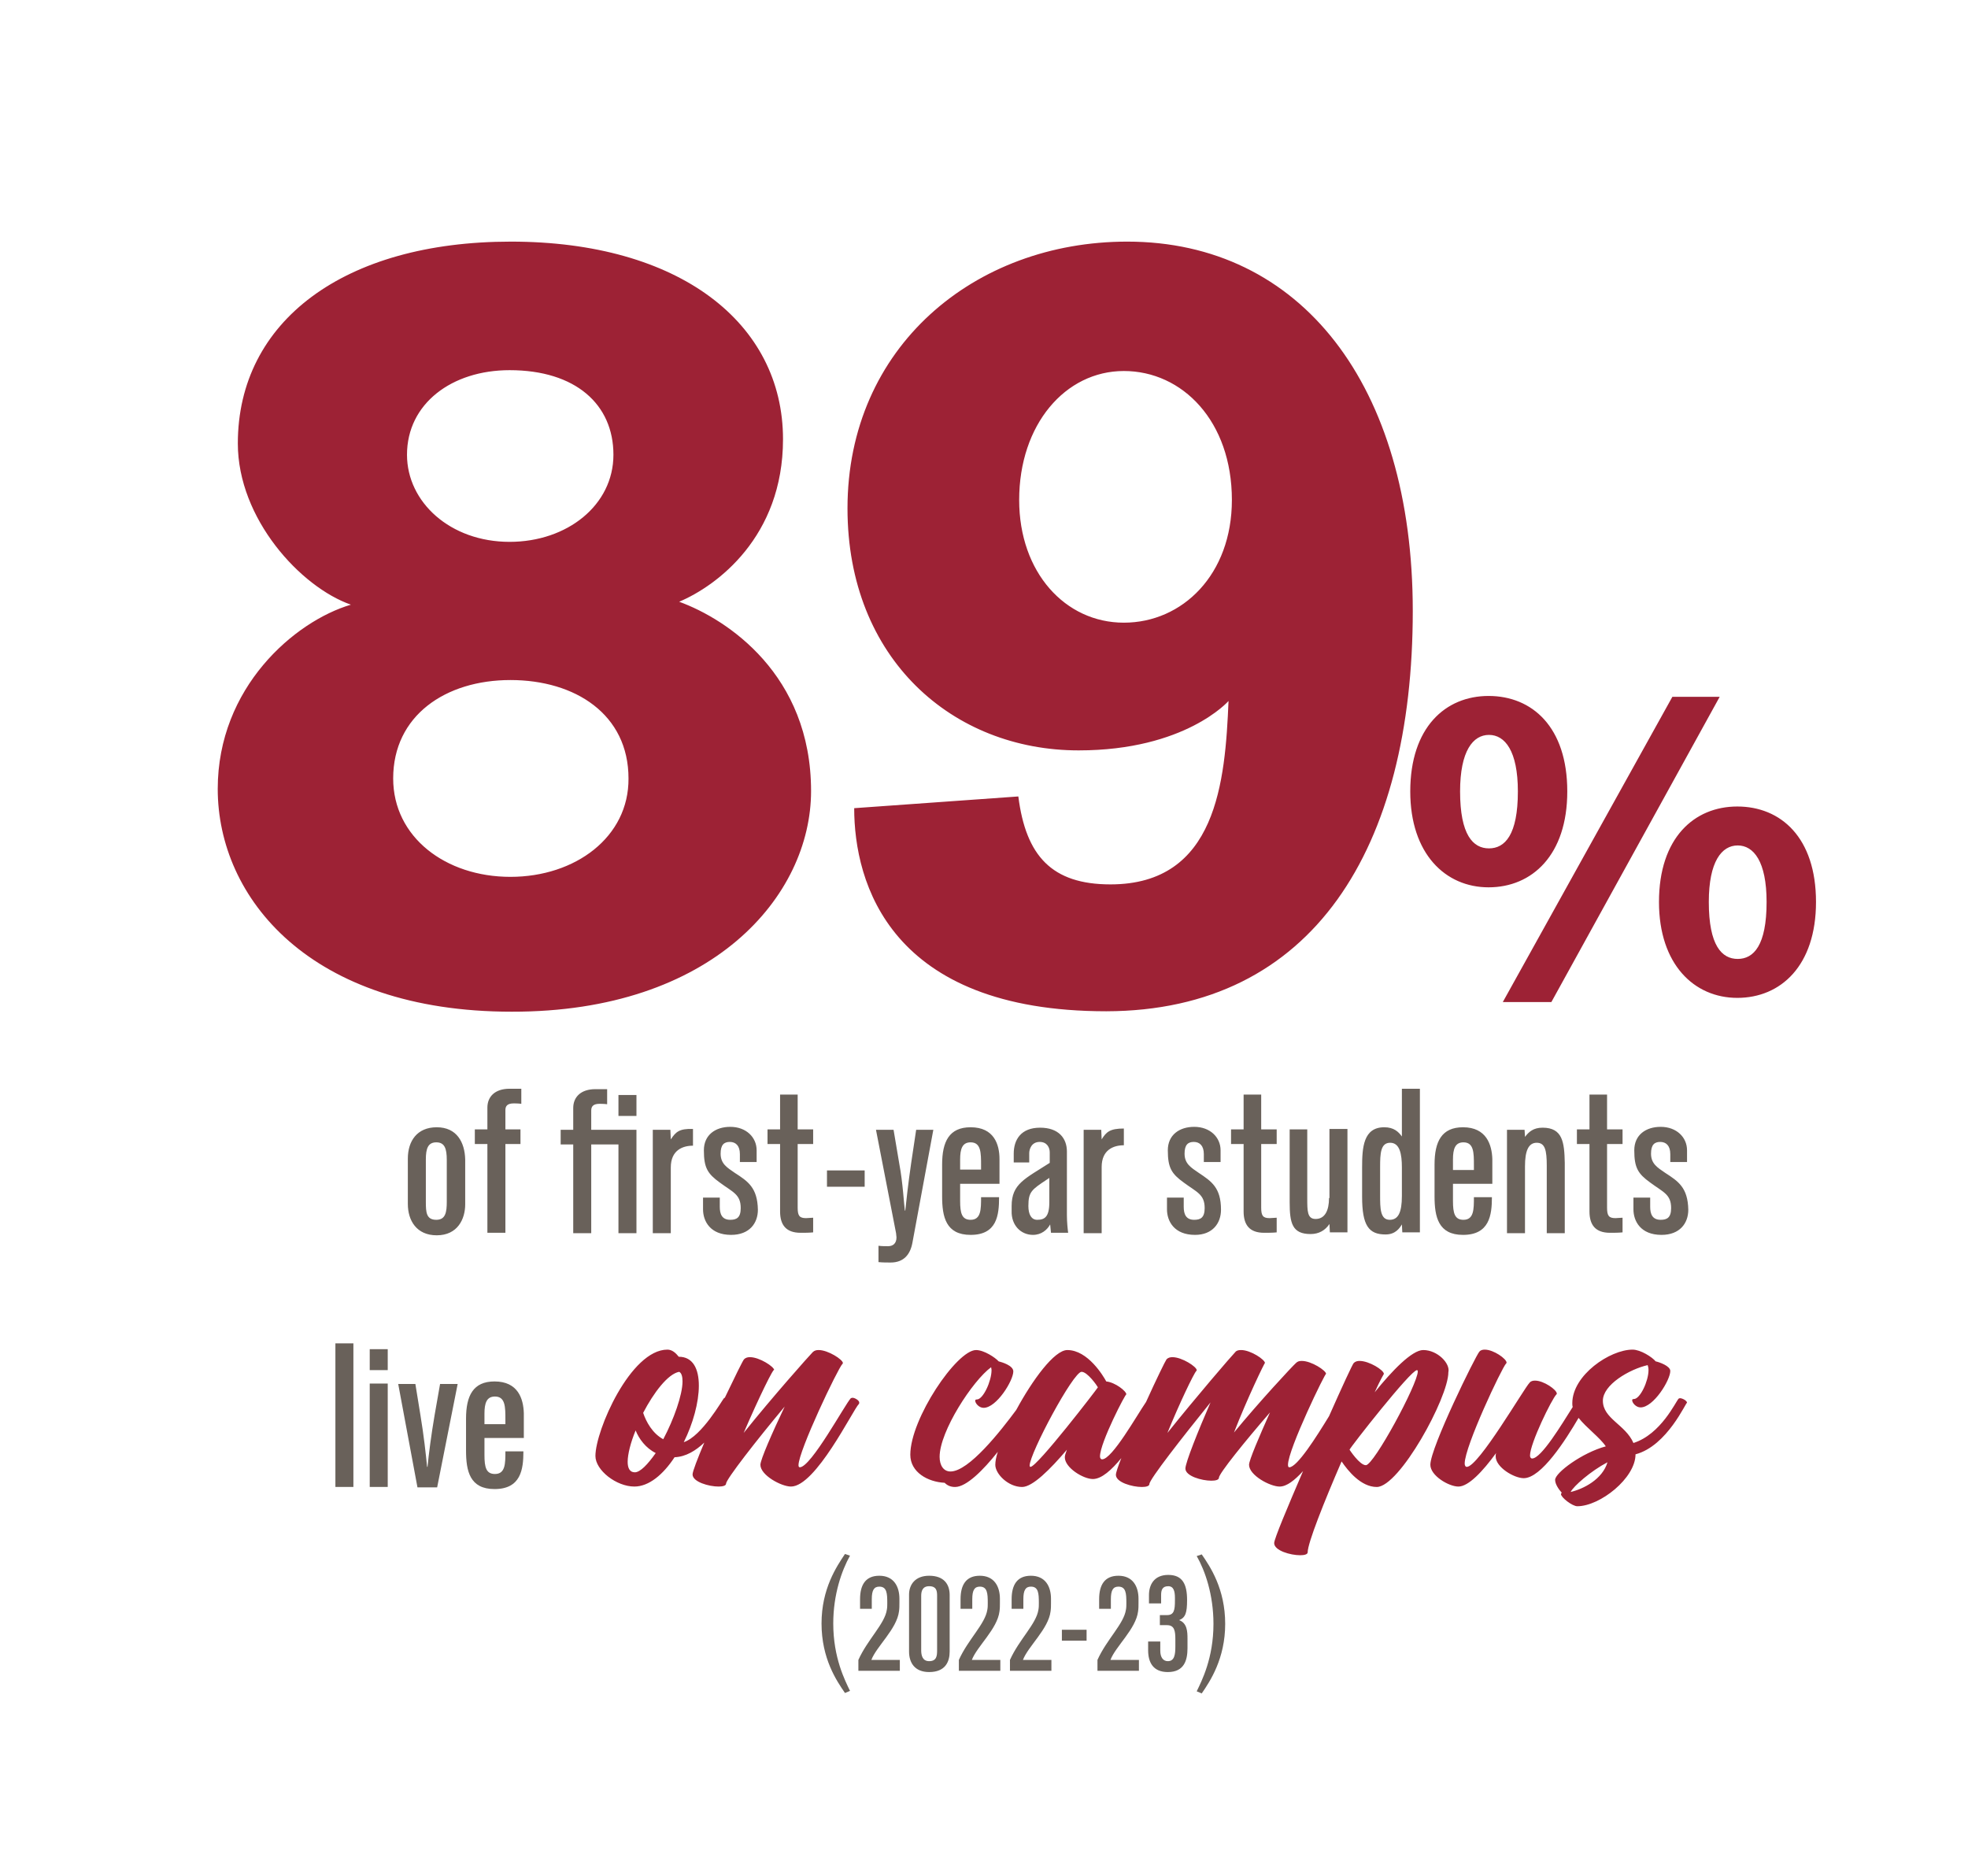 <?xml version="1.0" encoding="utf-8"?>
<!-- Generator: Adobe Illustrator 27.6.1, SVG Export Plug-In . SVG Version: 6.00 Build 0)  -->
<svg version="1.1" id="Layer_1" xmlns="http://www.w3.org/2000/svg" xmlns:xlink="http://www.w3.org/1999/xlink" x="0px" y="0px"
	 viewBox="0 0 470 448" style="enable-background:new 0 0 470 448;" xml:space="preserve">
<style type="text/css">
	.st0{fill:#69615A;}
	.st1{fill:#9D2235;}
</style>
<g>
	<path class="st0" d="M160.2,272.1L160.2,272.1l-0.1-2.3h-4.2v24.7h4.3v-15.7c0-4.1,2.8-5.2,5.3-5.2v-4
		C162.2,269.5,161.4,270.3,160.2,272.1z M175.5,280.1c-1.9-1.3-3.4-2.2-3.4-4.6c0-2.1,0.8-2.8,2.2-2.8c1.4,0,2.4,0.9,2.4,2.9v1.9h4
		v-2.8c0-3.1-2.5-5.6-6.3-5.6c-3.5,0-6.3,1.9-6.3,5.6c0,4.2,0.9,5.6,3.8,7.7c3.1,2.3,5,2.8,5,6.1c0,2.3-1,2.8-2.5,2.8
		c-2,0-2.5-1.4-2.5-3.1V286h-4v2.8c0,2.8,1.7,6.1,6.7,6.1c4.4,0,6.4-2.8,6.4-6C180.9,283.6,178.6,282.1,175.5,280.1z M222.9,269.8
		h-4.1l-1.2,8c-0.7,4.8-1.2,9.3-1.4,11.3h-0.1c-0.2-1.4-0.5-6.8-1.3-11l-1.4-8.3h-4.2l4.8,24.7c0,0.3,0.1,0.7,0.1,1
		c0,1.5-0.9,2.1-2,2.1c-0.8,0-1.5,0-2.3-0.1v3.9c1,0.1,2,0.1,2.9,0.1c3.2,0,4.7-2,5.2-4.7L222.9,269.8z M190.6,261.4h-4.3v8.3h-3
		v3.5h3v16.1c0,3.2,1.4,5.1,4.9,5.1c1,0,2,0,3-0.1v-3.5c-0.6,0-1.1,0.1-1.7,0.1c-1.6,0-2-0.6-2-2.5v-15.2h3.7v-3.5h-3.7V261.4z
		 M246.7,294.9c2,0,3.4-1.2,4.1-2.5h0l0.2,2h4.1c-0.1-0.7-0.3-2.5-0.3-4.2V275c0-3.2-2-5.7-6.4-5.7c-4.6,0-6.3,2.9-6.3,6.2v2.1h3.7
		v-2.2c0-0.9,0.5-2.7,2.5-2.7c1.8,0,2.4,1.4,2.4,2.5v2.5c-5.9,3.8-9.1,5-9.1,10.3v1.2C241.5,292.6,243.8,294.9,246.7,294.9z
		 M250,281.7l0.6-0.4v5.8c0,3.5-1.1,4.2-2.9,4.2c-1.4,0-2.1-1.3-2.1-3.3C245.6,284.6,246.4,284.1,250,281.7z M147.7,266.5h4.3v-5
		h-4.3V266.5z M206.5,279.5h-9v3.9h9V279.5z M263.1,278.7c0-4.1,2.8-5.2,5.3-5.2v-4c-3.3,0-4.2,0.8-5.3,2.6h0l-0.1-2.3h-4.2v24.7
		h4.3V278.7z M116.4,294.4h4.3v-21.2h3.6v-3.5h-3.6v-4.6c0-1,0.5-1.6,2-1.6c0.2,0,1.1,0,1.8,0.1v-3.6c-0.9,0-2,0-2.8,0
		c-3.5,0-5.3,1.9-5.3,4.5v5.2h-3v3.5h3V294.4z M104.3,269.2c-4.7,0-6.9,3.3-6.9,7.5v10.8c0,4,2.1,7.5,6.9,7.5c5,0,6.8-3.9,6.8-7.4
		v-10.7C111,272.8,109.1,269.2,104.3,269.2z M106.7,287c0,2.5-0.3,4.3-2.5,4.3c-2.4,0-2.5-1.8-2.5-4.3v-10.1c0-2.6,0.5-4.1,2.5-4.1
		c2,0,2.5,1.5,2.5,4.2V287z M141.2,265.2c0-1,0.5-1.6,2-1.6c0.2,0,1.1,0,1.8,0.1v-3.6c-0.9,0-2,0-2.8,0c-3.5,0-5.3,1.9-5.3,4.5v5.2
		h-3v3.5h3v21.2h4.3v-21.2h6.5v21.2h4.3v-24.7h-10.8V265.2z M238.6,285.9h-4.3c0,2.9,0,5.4-2.5,5.4c-2.1,0-2.5-1.6-2.5-4.5v-4.1h9.4
		v-5.9c0-3.5-1.3-7.6-6.9-7.6c-5.1,0-6.8,3.4-6.8,8.9v7.6c0,4.9,0.9,9.2,6.8,9.2C238.1,294.9,238.6,290.2,238.6,285.9z M229.3,276.9
		c0-2.5,0.5-4.1,2.5-4.1c2.5,0,2.5,2.5,2.5,5.5v1h-5V276.9z M334.8,271.4L334.8,271.4c-0.8-1.1-1.9-2.2-4.2-2.2
		c-5,0-5.3,4.8-5.3,9.6v7c0,6.9,1.6,9,5.6,9c2.3,0,3.3-1.4,3.9-2.4h0l0.1,1.9h4.2v-34.3h-4.3V271.4z M334.8,285.6
		c0,4-0.9,5.7-2.9,5.7c-2.3,0-2.3-2.8-2.3-5.9v-6.7c0-3.2,0.1-5.8,2.4-5.8c2.3,0,2.8,2.7,2.8,5.9V285.6z M301.3,261.4H297v8.3h-3
		v3.5h3v16.1c0,3.2,1.4,5.1,4.9,5.1c1,0,2,0,3-0.1v-3.5c-0.6,0-1.1,0.1-1.7,0.1c-1.6,0-2-0.6-2-2.5v-15.2h3.7v-3.5h-3.7V261.4z
		 M317.4,286.1c0,3-1,5-3.2,5c-2,0-2-1.9-2-4.9v-16.5H308v17.4c0,5,0.6,7.6,5,7.6c2,0,3.5-0.9,4.5-2.4h0l0.1,2h4.2v-24.7h-4.3V286.1
		z M291.6,288.9c0-5.3-2.3-6.8-5.3-8.8c-1.9-1.3-3.4-2.2-3.4-4.6c0-2.1,0.8-2.8,2.2-2.8c1.4,0,2.4,0.9,2.4,2.9v1.9h4v-2.8
		c0-3.1-2.5-5.6-6.3-5.6c-3.5,0-6.3,1.9-6.3,5.6c0,4.2,0.9,5.6,3.8,7.7c3.1,2.3,5,2.8,5,6.1c0,2.3-1,2.8-2.5,2.8
		c-2,0-2.5-1.4-2.5-3.1V286h-4v2.8c0,2.8,1.7,6.1,6.7,6.1C289.6,294.9,291.6,292.1,291.6,288.9z M349.4,269.2
		c-5.1,0-6.8,3.4-6.8,8.9v7.6c0,4.9,0.9,9.2,6.8,9.2c6.3,0,6.9-4.7,6.9-9H352c0,2.9,0,5.4-2.5,5.4c-2.1,0-2.5-1.6-2.5-4.5v-4.1h9.4
		v-5.9C356.3,273.4,355,269.2,349.4,269.2z M352,279.4h-5v-2.5c0-2.5,0.5-4.1,2.5-4.1c2.5,0,2.5,2.5,2.5,5.5V279.4z M383.9,261.4
		h-4.3v8.3h-3v3.5h3v16.1c0,3.2,1.4,5.1,4.9,5.1c1,0,2,0,3-0.1v-3.5c-0.6,0-1.1,0.1-1.7,0.1c-1.6,0-2-0.6-2-2.5v-15.2h3.7v-3.5h-3.7
		V261.4z M397.7,280.1c-1.9-1.3-3.4-2.2-3.4-4.6c0-2.1,0.8-2.8,2.2-2.8c1.4,0,2.4,0.9,2.4,2.9v1.9h4v-2.8c0-3.1-2.5-5.6-6.3-5.6
		c-3.5,0-6.3,1.9-6.3,5.6c0,4.2,0.9,5.6,3.8,7.7c3.1,2.3,5,2.8,5,6.1c0,2.3-1,2.8-2.5,2.8c-2,0-2.5-1.4-2.5-3.1V286h-4v2.8
		c0,2.8,1.7,6.1,6.7,6.1c4.4,0,6.4-2.8,6.4-6C403.1,283.6,400.8,282.1,397.7,280.1z M368.4,269.3c-2.2,0-3.3,1-4.2,2.2h0l-0.1-1.7
		h-4.2v24.7h4.3v-16c0-3.6,0.8-5.6,2.8-5.6c2,0,2.4,1.8,2.4,5.5v16.1h4.3v-16.8C373.6,272.8,373.2,269.3,368.4,269.3z M285.8,371.6
		c2,3.5,4,9.2,4,16.2c0,8.2-2.8,13.6-4,16.1l1.2,0.5c2-2.9,5.6-8.3,5.6-16.6c0-8.4-3.6-13.7-5.6-16.6L285.8,371.6z M232.1,396.4
		c1.2-3.2,6.1-7.4,6.6-11.6c0.1-0.7,0.1-1.3,0.1-2v-1c0-3-1.4-5.5-4.8-5.5c-3.3,0-4.6,2.2-4.6,5.6v2.3h2.8v-2.3c0-2.1,0.5-3,1.8-3
		c1.8,0,1.9,1.6,1.9,3.9c0,0.5,0,1.1-0.1,1.6c-0.5,3.4-4.6,7.1-6.8,12v2.6h9.9v-2.6L232.1,396.4L232.1,396.4z M244.3,396.4
		c1.2-3.2,6.1-7.4,6.6-11.6c0.1-0.7,0.1-1.3,0.1-2v-1c0-3-1.4-5.5-4.8-5.5c-3.3,0-4.6,2.2-4.6,5.6v2.3h2.8v-2.3c0-2.1,0.5-3,1.8-3
		c1.8,0,1.9,1.6,1.9,3.9c0,0.5,0,1.1-0.1,1.6c-0.5,3.4-4.6,7.1-6.8,12v2.6h9.9v-2.6L244.3,396.4L244.3,396.4z M201.8,371.1
		c-2,3-5.6,8.3-5.6,16.6c0,8.4,3.6,13.7,5.6,16.6l1.2-0.5c-1.2-2.5-4-7.9-4-16.1c0-6.9,2-12.6,4-16.2L201.8,371.1z M253.6,391.8h5.9
		v-2.6h-5.9V391.8z M221.9,376.3c-3.4,0-4.8,2.2-4.8,4.5v13.6c0,2.6,1.3,4.9,4.8,4.9c3.9,0,4.9-2.5,4.9-4.9v-13.5
		C226.8,378.3,225.4,376.3,221.9,376.3z M223.8,394.1c0,1.3-0.1,2.6-1.9,2.6c-1.6,0-1.9-1.4-1.9-2.6v-13c0-1.1,0.3-2.3,1.9-2.3
		c1.8,0,1.9,1.2,1.9,2.3V394.1z M208.1,396.4c1.2-3.2,6.1-7.4,6.6-11.6c0.1-0.7,0.1-1.3,0.1-2v-1c0-3-1.4-5.5-4.8-5.5
		c-3.3,0-4.6,2.2-4.6,5.6v2.3h2.8v-2.3c0-2.1,0.5-3,1.8-3c1.8,0,1.9,1.6,1.9,3.9c0,0.5,0,1.1-0.1,1.6c-0.5,3.4-4.6,7.1-6.8,12v2.6
		h9.9v-2.6L208.1,396.4L208.1,396.4z M281.6,386.9L281.6,386.9c1.5-0.6,1.9-1.7,1.9-4.8c0-3.8-1.1-6-4.5-6c-3.4,0-4.6,2.4-4.6,4.8v2
		h2.9v-2c0-1.2,0.3-2.1,1.7-2.1c1.3,0,1.6,1.2,1.6,2.8v0.6c0,2.3-0.2,3.5-1.9,3.5H277v2.4h1.7c1.8,0,2,1.4,2,3.4v1.7
		c0,1.9-0.2,3.5-1.8,3.5c-1.1,0-1.8-0.9-1.8-2.5v-2.2h-2.9v2.1c0,2.9,1.2,5.2,4.7,5.2c3.9,0,4.7-2.8,4.7-5.7v-2.3
		C283.6,389.6,283.5,387.6,281.6,386.9z M265.2,396.4c1.2-3.2,6.1-7.4,6.6-11.6c0.1-0.7,0.1-1.3,0.1-2v-1c0-3-1.4-5.5-4.8-5.5
		c-3.3,0-4.6,2.2-4.6,5.6v2.3h2.8v-2.3c0-2.1,0.5-3,1.8-3c1.8,0,1.9,1.6,1.9,3.9c0,0.5,0,1.1-0.1,1.6c-0.5,3.4-4.6,7.1-6.8,12v2.6
		h9.9v-2.6L265.2,396.4L265.2,396.4z M80.1,355.1h4.3v-34.3h-4.3V355.1z M88.3,355.1h4.3v-24.7h-4.3V355.1z M88.3,327.2h4.3v-5h-4.3
		V327.2z M103.8,337.9c-0.8,4.7-1.4,9.3-1.7,12.4H102c-0.3-3.1-0.8-7.6-1.6-12.4l-1.2-7.4h-4.1l4.6,24.7h4.7l4.9-24.7h-4.2
		L103.8,337.9z M118.1,329.9c-5.1,0-6.8,3.4-6.8,8.9v7.6c0,4.9,0.9,9.2,6.8,9.2c6.3,0,6.9-4.7,6.9-9h-4.3c0,2.9,0,5.4-2.5,5.4
		c-2.1,0-2.5-1.6-2.5-4.5v-4.1h9.4v-5.9C125,334,123.7,329.9,118.1,329.9z M120.7,340.1h-5v-2.5c0-2.5,0.5-4.1,2.5-4.1
		c2.5,0,2.5,2.5,2.5,5.5V340.1z"/>
	<path class="st1" d="M193.7,188.9c0-27.8-20-41-31.5-45.2c9-3.8,24.8-15.5,24.8-38.8c0-27.8-24.8-47.2-65-47.2
		c-39.8,0-65.2,19-65.2,48.2c0,18,15,34.3,27,38.5c-13.5,4-31.8,19.8-31.8,44c0,26,22,53.2,70.2,53.2
		C170.2,241.7,193.7,213.9,193.7,188.9z M121.7,88.4c15.8,0,24.8,8.2,24.8,20.2s-11,20.8-24.8,20.8c-14.2,0-24.5-9.5-24.5-20.8
		C97.2,96.4,107.9,88.4,121.7,88.4z M121.9,209.4c-15.5,0-28-9.5-28-23.5c0-15,12.5-23.5,28-23.5s28.2,8.2,28.2,23.5
		C150.2,199.9,137.4,209.4,121.9,209.4z M414.9,192.6c-10.3,0-18.7,7.5-18.7,22.8c0,14.9,8.4,22.9,18.7,22.9
		c10.4,0,18.8-7.7,18.8-22.9C433.7,200,425.3,192.6,414.9,192.6z M415,229c-3.8,0-6.9-3.2-6.9-13.6c0-9.7,3.1-13.5,6.9-13.5
		c3.8,0,6.9,3.8,6.9,13.5C421.9,225.8,418.8,229,415,229z M337.4,145.9c0-54-26.8-88.2-68.2-88.2c-36.5,0-66.8,25.2-66.8,63.7
		c0,36,25.2,57.8,55.2,57.8c25.5,0,35.8-11.8,35.8-11.8c-0.8,19.2-2.8,43.8-28.2,43.8c-14,0-20.2-6.8-22-21l-39.2,2.8
		c0,17.8,8.5,48.5,60.2,48.5C313.7,241.4,337.4,202.4,337.4,145.9z M268.4,148.7c-14,0-25-12-25-29.3c0-18,11-30.8,25-30.8
		s25.8,12,25.8,30.8C294.2,137.2,282.4,148.7,268.4,148.7z M370.5,239.3l40.2-72.9h-11.3l-40.5,72.9H370.5z M355.5,211.9
		c10.4,0,18.8-7.7,18.8-22.9c0-15.4-8.4-22.8-18.8-22.8c-10.3,0-18.7,7.5-18.7,22.8C336.8,203.9,345.2,211.9,355.5,211.9z
		 M355.6,175.5c3.8,0,6.9,3.8,6.9,13.5c0,10.4-3.1,13.6-6.9,13.6c-3.8,0-6.9-3.2-6.9-13.6C348.7,179.3,351.8,175.5,355.6,175.5z
		 M203.6,333.8c-0.2,0-0.3,0.1-0.4,0.1c-1.3,1.3-9.5,16.5-12.2,16.5c-0.2,0-0.3-0.2-0.3-0.5c0-3.4,9.4-23.1,10.5-24.2
		c0.1-0.1,0.1-0.1,0.1-0.2c0-0.8-3.5-3.1-5.8-3.1c-0.5,0-1,0.1-1.4,0.5c-0.8,0.8-9.7,10.8-16.5,19.3c3.7-8.6,7.3-15.9,7.3-15
		c0-0.8-3.5-3.1-5.8-3.1c-0.5,0-1,0.1-1.4,0.5c-0.3,0.3-2.3,4.4-4.6,9.2c-0.1,0-0.2,0.1-0.2,0.1c-0.4,0.4-5.3,9.1-9.6,10.5
		c2.2-4.4,3.6-9.5,3.6-13.5c0-4-1.4-6.9-4.8-6.9c-0.7-0.9-1.6-1.7-2.7-1.7c-8.8,0-17.2,19.3-17.2,25.4c0,3.4,5,7.3,9.3,7.3
		c3.5,0,6.9-2.9,9.6-7c2.7-0.1,5.1-1.6,7.1-3.5c-1.6,3.8-2.8,6.9-2.8,7.6c0,1.8,3.9,2.9,6.2,2.9c1,0,1.8-0.2,1.8-0.7
		c0-1,7.3-10.4,14-18.4c-3,6.3-5.8,12.7-5.8,13.9c0,2.5,5,5.2,7.3,5.2c5.9,0,14.8-18.3,16.2-19.7c0.1-0.1,0.1-0.2,0.1-0.3
		C205.3,334.5,204.2,333.8,203.6,333.8z M151.6,351.6c-1.2,0-1.7-1-1.7-2.5c0-1.8,0.7-4.6,1.9-7.5c0.8,2,2.4,4.2,4.8,5.4
		C154.7,349.7,152.9,351.6,151.6,351.6z M158.4,343.7c-2.6-1.4-4.1-4.2-4.8-6.3c2.5-4.8,5.9-9.3,8.6-9.8c0.6,0.3,0.8,1.2,0.8,2.3
		C163,333.1,160.9,339,158.4,343.7z M339.9,322.4c-2.7,0-7.5,5-11.6,10.1c1.4-3.1,2.2-4.4,2.2-4.4c0-0.9-3.5-3.1-5.8-3.1
		c-0.5,0-1,0.1-1.4,0.5c-0.3,0.3-2.8,5.7-5.9,12.7c-3,4.9-7.6,12.2-9.5,12.2c-0.2,0-0.3-0.2-0.3-0.6c0-3.7,9.1-22.4,9.1-21.7
		c0-0.8-3.5-3.1-5.8-3.1c-0.6,0-1,0.1-1.4,0.5c-0.9,0.8-8.8,9.3-14.8,16.6c3.1-8,7.4-16.9,7.4-16.6c0-0.8-3.4-3.1-5.7-3.1
		c-0.6,0-1.1,0.1-1.4,0.5c-0.8,0.8-9.5,10.9-16.2,19.3c2.8-6.9,6.3-14.2,6.9-14.8c0.1-0.1,0.1-0.1,0.1-0.2c0-0.8-3.5-3.1-5.8-3.1
		c-0.5,0-1,0.1-1.4,0.5c-0.3,0.4-2.5,4.9-4.9,10.2c-2.2,3.2-8.1,13.7-10.5,13.7c-0.3,0-0.5-0.3-0.5-0.7c0-3.3,6.3-15.4,6.3-14.8
		c0-0.8-2.7-2.9-4.8-3.1c-0.7-1.3-4.4-7.5-9.3-7.5c-3.1,0-8.3,7.1-12.2,14.3c-3.7,5-11.3,14.7-15.7,14.7c-1.7,0-2.6-1.5-2.6-3.5
		c0-6.1,7.9-18.2,12.3-21.4c0,0.2,0.1,0.4,0.1,0.7c0,2.6-2,7-3.5,7c-0.3,0-0.4,0.1-0.4,0.3c0,0.6,0.9,1.7,2,1.7
		c3.1,0,7.1-6.5,7.1-8.7c0-1.4-2.7-2.2-3.5-2.4c-0.8-0.9-3.5-2.7-5.4-2.7c-4.6,0-15.7,16.4-15.7,25c0,4.2,4.2,6.5,8.2,6.7
		c0.7,0.7,1.5,1,2.5,1c2.7,0,6.7-4,10.2-8.4c-0.4,1.2-0.6,2.3-0.6,3.1c0,2.2,3.1,5.3,6.4,5.3c2.5,0,6.7-4.2,10.7-8.9
		c-0.3,0.8-0.5,1.4-0.5,1.8c0,2.5,4.4,5.2,6.7,5.2c2.1,0,4.5-2.2,6.8-5c-0.8,2-1.3,3.5-1.3,4c0,1.8,3.9,2.9,6.2,2.9
		c1,0,1.8-0.2,1.8-0.7c0-1.1,7.9-11.2,14.6-19.5c-3,6.9-6,14.4-6,15.8c0,1.8,3.9,2.9,6.2,2.9c1,0,1.8-0.2,1.8-0.7
		c0-1,6.3-8.8,12.2-15.6c-2.5,5.6-5,11.4-5,12.5c0,2.5,5,5.2,7.3,5.2c1.7,0,3.6-1.5,5.6-3.7c-3.7,8.6-6.9,16.2-6.9,17.2
		c0,1.8,3.9,2.9,6.2,2.9c1,0,1.8-0.2,1.8-0.7c0-2.2,3.9-12,8.1-21.7c1.5,2.2,4.6,6.1,8.4,6.1c5.4,0,17.1-21.3,17.1-27.4
		C346.4,325.6,343.3,322.4,339.9,322.4z M246.1,350.3c-0.1,0-0.2-0.1-0.2-0.3c0-2.9,10.4-22.4,12.4-22.4c1.4,0,3.7,3.3,3.9,3.7
		C262,331.7,247.7,350.3,246.1,350.3z M326.2,349.9c-1.5,0-3.9-3.7-3.9-3.7c0.2-0.6,14.6-19,16.1-19c0.1,0,0.2,0.1,0.2,0.3
		C338.6,330.5,328.1,349.9,326.2,349.9z M401.2,333.9c-0.1,0-0.3,0.1-0.3,0.1c-0.7,0.7-4.2,8.5-10.8,10.6c-1.9-4.4-7.3-5.8-7.3-10.1
		c0-3.8,6.3-7.5,10.7-8.5c0.1,0.3,0.2,0.7,0.2,1.2c0,2.6-2,6.9-3.5,6.9c-0.3,0-0.4,0.1-0.4,0.3c0,0.6,0.9,1.7,2,1.7
		c3.1,0,7.1-6.5,7.1-8.7c0-1.2-2.6-2.1-3.5-2.3c-0.8-1-3.6-2.8-5.5-2.8c-5.4,0-14.4,6.1-14.4,12.8c0,0.3,0,0.6,0.1,0.9
		c-2.6,4.1-7.5,12.3-9.7,12.3c-0.3,0-0.5-0.3-0.5-0.7c0-2.9,5.2-13.5,6.3-14.6c0.1-0.1,0.1-0.1,0.1-0.2c0-0.9-3.1-3.1-5.2-3.1
		c-0.5,0-1,0.1-1.3,0.5c-1.3,1.3-12.2,20.1-15,20.1c-0.3,0-0.5-0.3-0.5-0.8c0-4.1,8.9-22.9,9.9-23.9c0.1-0.1,0.1-0.1,0.1-0.2
		c0-0.9-3.1-3.1-5.2-3.1c-0.5,0-1,0.1-1.3,0.5c-0.8,0.8-11.7,22.9-11.7,27c0,2.6,4.4,5.2,6.7,5.2c2.4,0,5.8-3.6,9-8
		c-0.1,0.3-0.1,0.6-0.1,0.8c0,2.6,4.4,5.2,6.7,5.2c4.2,0,10-9.1,13.1-14.4c1.9,2.4,5.1,4.7,6.5,6.8c-5.6,1.5-12.1,6.3-12.1,8
		c0,1,0.8,2.2,1.6,3.1c-0.1,0.1-0.2,0.1-0.2,0.3c0,0.8,2.7,2.9,3.9,2.9c5.4,0,13.9-6.7,13.9-12.4c7.6-2,12.1-12.6,12.3-12.3
		C402.9,334.5,401.8,333.9,401.2,333.9z M375.1,356.3c0.7-1.4,4.8-5,8.8-7.1C382.7,353.3,378.1,355.6,375.1,356.3z"/>
</g>
</svg>
